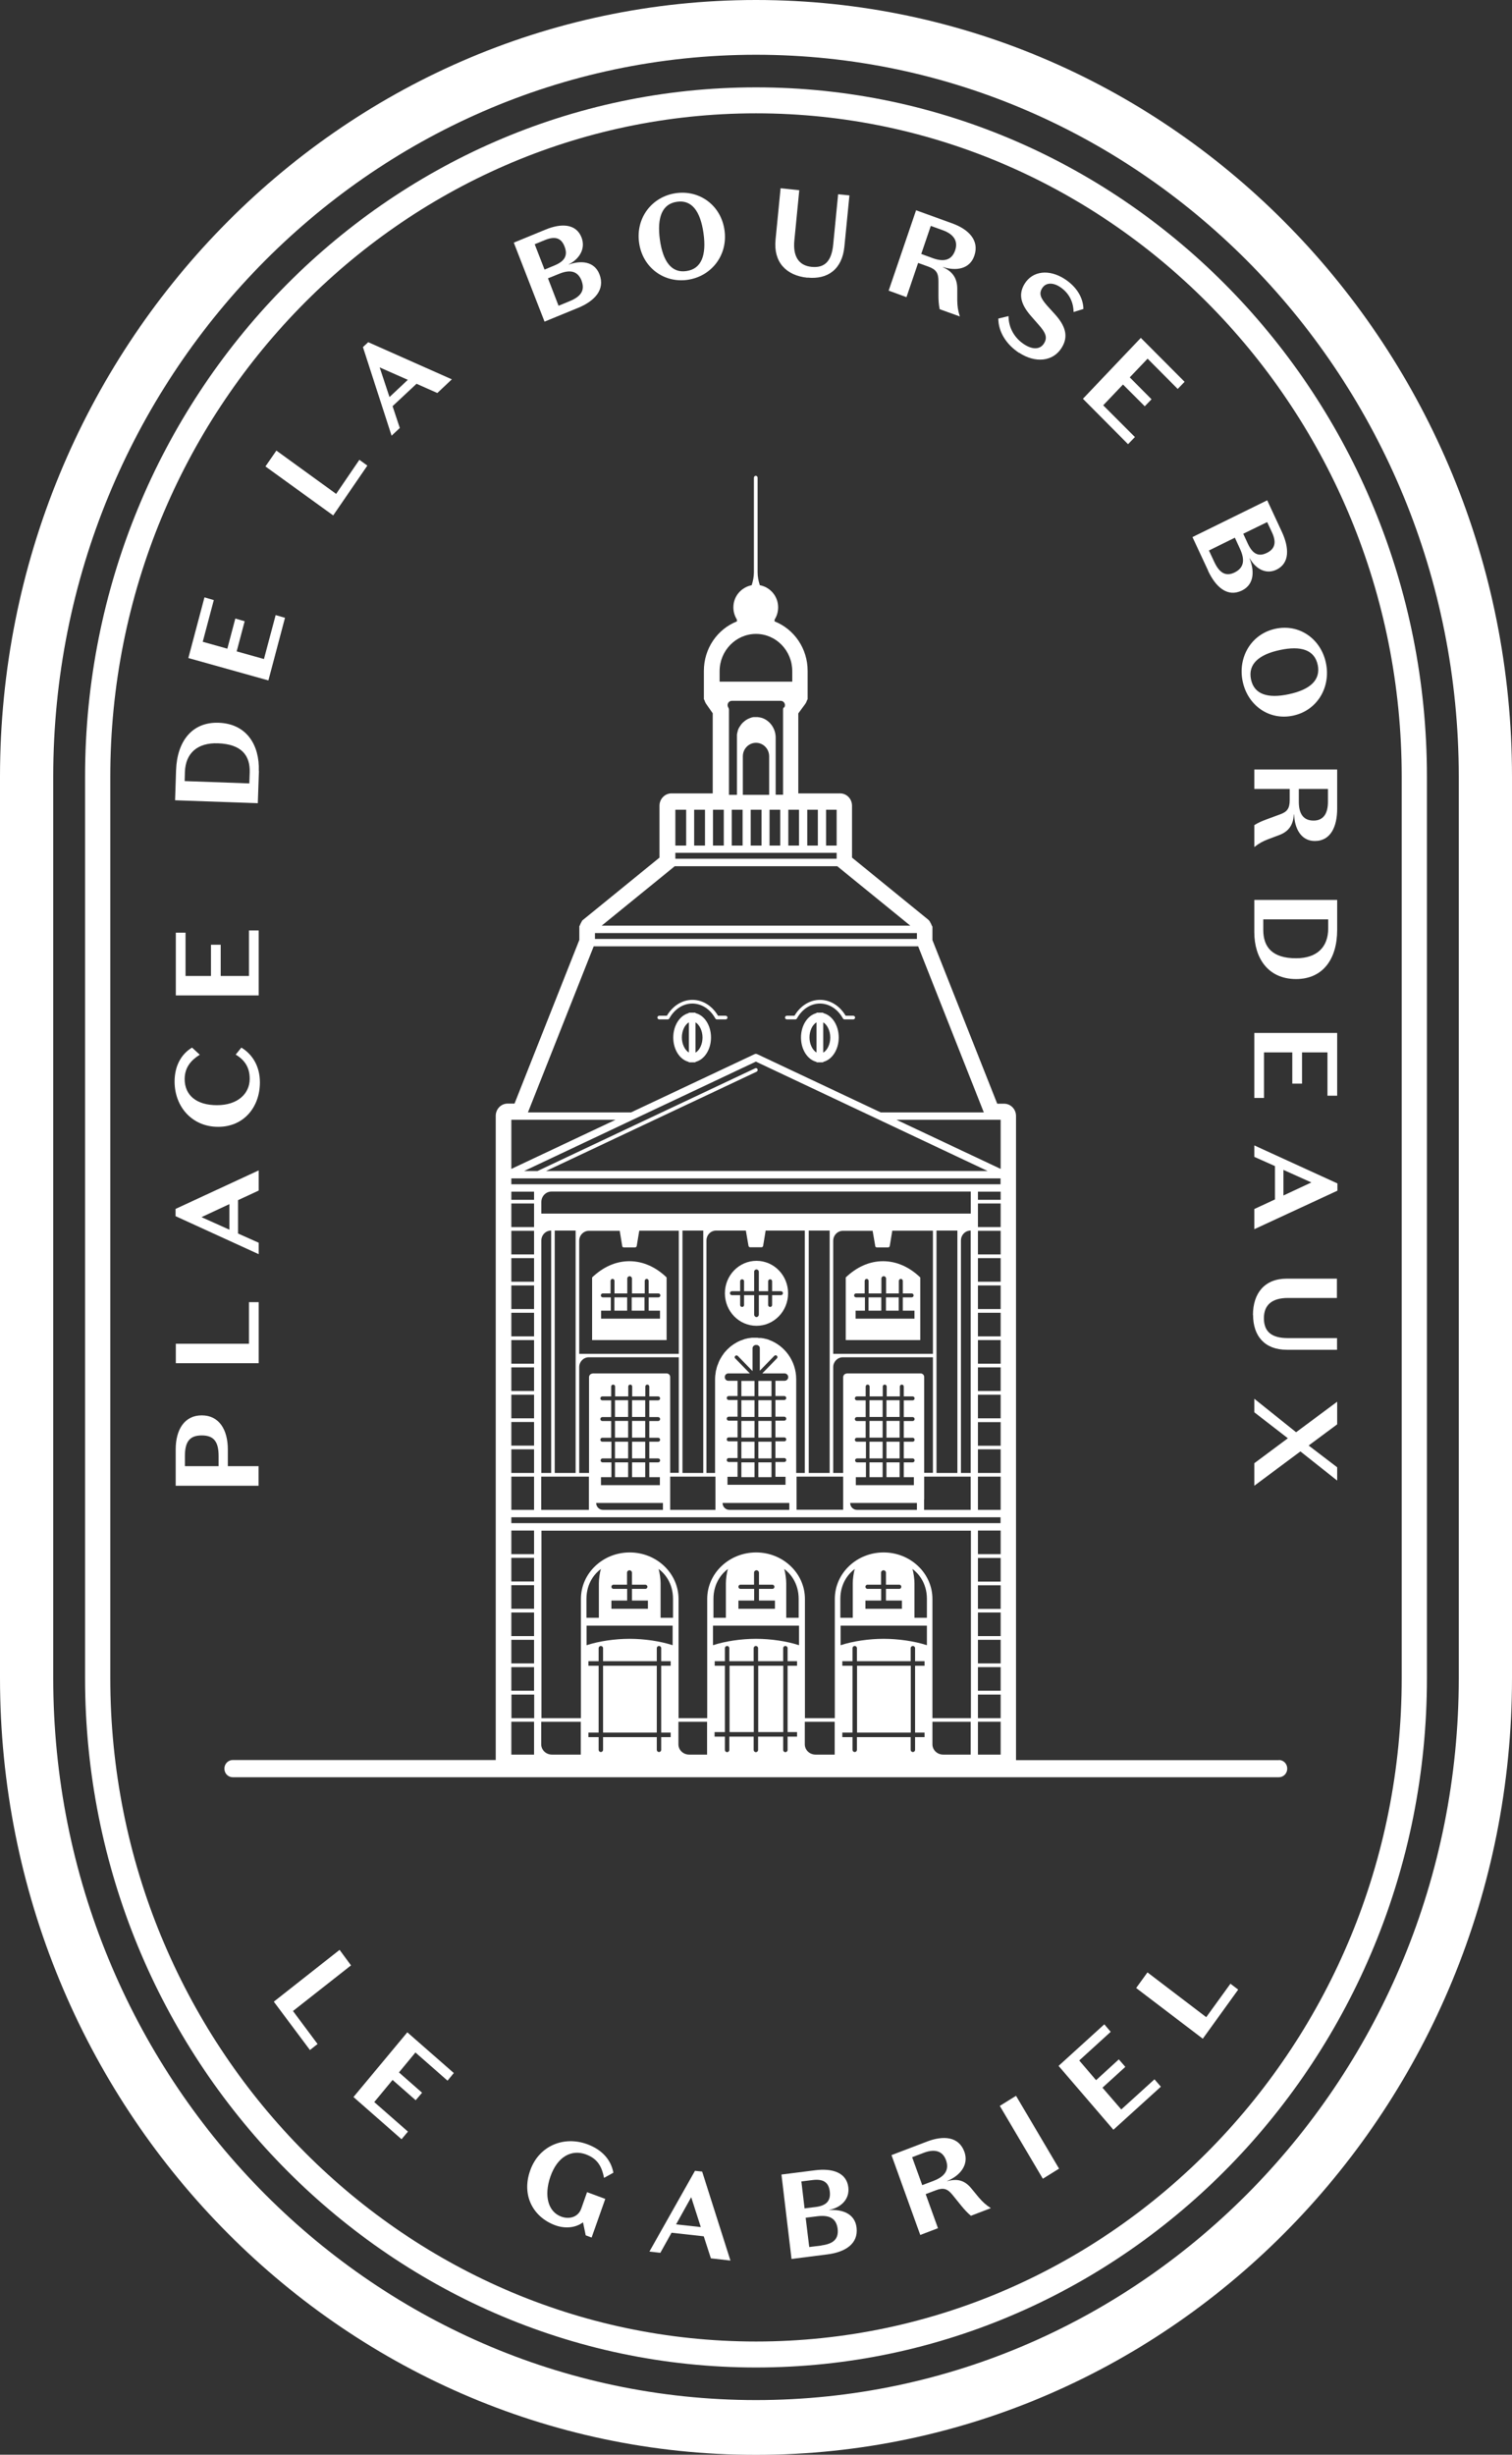 <?xml version="1.0" encoding="UTF-8"?>
<svg id="Calque_2" data-name="Calque 2" xmlns="http://www.w3.org/2000/svg" viewBox="0 0 122.98 199.5">
  <rect x="0" y="0" width="122.98" height="199.5" fill="#333333" stroke="none"/>
  <defs>
    <style>
      .cls-1 {
        fill: #fff;
      }
    </style>
  </defs>
  <g id="Calque_1-2" data-name="Calque 1">
    <g>
      <g>
        <path class="cls-1" d="M114.01,136.39c0,29.72-23.56,53.91-52.52,53.91s-52.52-24.18-52.52-53.91V63.12c0-29.72,23.56-53.91,52.52-53.91s52.52,24.18,52.52,53.91v73.27ZM61.49,7.1C31.4,7.1,6.92,32.23,6.92,63.12v73.27c0,30.89,24.48,56.02,54.57,56.02s54.57-25.13,54.57-56.02V63.12c0-30.89-24.48-56.02-54.57-56.02"/>
        <path class="cls-1" d="M17.78,119.16h-2.74v-.82c0-1.19.4-1.68,1.37-1.68s1.37.49,1.37,1.68v.82ZM21.04,119.16h-2.51v-1.36c0-1.61-.71-2.77-2.12-2.77s-2.12,1.16-2.12,2.77v2.95h6.74v-1.58Z"/>
      </g>
      <polygon class="cls-1" points="14.3 109.21 14.3 110.79 21.04 110.79 21.04 105.83 20.25 105.83 20.25 109.21 14.3 109.21"/>
      <path class="cls-1" d="M18.66,99.94l-2.27-1.02,2.27-1.06v2.08ZM21.04,101l-1.68-.75v-2.71l1.68-.78v-1.64l-6.76,3.13v.59l6.76,3.09v-.92Z"/>
      <path class="cls-1" d="M17.75,91.58c2.11,0,3.39-1.64,3.39-3.61,0-1.34-.63-2.3-1.51-2.83l-.46.57c.72.43,1.15,1.04,1.14,1.99-.01,1.18-.97,2.12-2.66,2.12s-2.63-.82-2.63-2.12c0-.95.53-1.55,1.23-1.98l-.63-.58c-.87.52-1.42,1.48-1.42,2.76,0,2.04,1.42,3.68,3.54,3.68"/>
      <polygon class="cls-1" points="14.3 75.8 14.3 80.9 21.04 80.9 21.04 75.62 20.25 75.62 20.25 79.32 17.95 79.32 17.95 76.78 17.16 76.78 17.16 79.32 15.09 79.32 15.09 75.8 14.3 75.8"/>
      <path class="cls-1" d="M20.29,63.67l-5.27-.19.02-.74c.05-1.51,1-2.39,2.69-2.33,1.93.07,2.63,1,2.58,2.39l-.03.86ZM21.05,62.65c.07-2.07-.97-3.83-3.26-3.91-2.17-.08-3.39,1.51-3.47,3.86l-.08,2.44,6.73.24.09-2.62Z"/>
      <polygon class="cls-1" points="23.18 50.21 22.42 49.99 21.47 53.56 19.25 52.94 19.9 50.49 19.14 50.27 18.49 52.72 16.49 52.16 17.39 48.77 16.63 48.55 15.32 53.48 21.83 55.3 23.18 50.21"/>
      <polygon class="cls-1" points="29.88 37.84 29.23 37.37 27.34 40.14 22.48 36.62 21.59 37.91 27.1 41.89 29.88 37.84"/>
      <path class="cls-1" d="M30.88,29.86l2.29,1.01-1.49,1.4-.8-2.41ZM32.52,34.79l-.59-1.78,1.95-1.82,1.69.75,1.18-1.11-6.8-3.02-.43.4,2.33,7.2.66-.62Z"/>
      <g>
        <path class="cls-1" d="M44.32,19.51c.79-.32,1.32-.21,1.6.53.3.76-.04,1.21-.81,1.53l-.82.34-.8-2.06.83-.34ZM47.3,22.81c.31.81-.08,1.3-.95,1.66l-.92.38-.86-2.23.89-.36c.9-.37,1.53-.25,1.85.56M47,25.03c1.35-.55,2.24-1.48,1.76-2.73-.43-1.11-1.57-1.13-2.49-.8v-.02c.82-.41,1.39-1.24,1.03-2.18-.44-1.13-1.65-1.17-2.93-.64l-2.58,1.06,2.5,6.42,2.73-1.12Z"/>
        <path class="cls-1" d="M55.06,16.4c1.21-.18,1.91.77,2.16,2.56.25,1.79-.17,2.9-1.39,3.07-1.21.18-1.91-.77-2.16-2.56-.24-1.79.18-2.9,1.39-3.07M55.93,22.74c1.93-.28,3.28-1.99,3-4.02-.28-2.03-2.03-3.3-3.96-3.02-1.93.28-3.27,1.99-2.99,4.02.28,2.03,2.03,3.3,3.96,3.02"/>
        <path class="cls-1" d="M65.67,22.56c1.65.17,2.83-.67,3.01-2.52l.41-4.16-.92-.09-.4,4.08c-.13,1.33-.67,1.93-1.76,1.82-1.08-.11-1.52-.9-1.4-2.14l.4-4.09-1.52-.16-.41,4.18c-.18,1.82.85,2.91,2.59,3.09"/>
        <path class="cls-1" d="M75.71,18.36l.97.35c.91.33,1.26.9,1.01,1.63-.27.8-.9.97-1.8.65l-.96-.35.78-2.29ZM74.68,21.37l.83.3c.64.23.82.53.82,1.18v1.16c0,.38.02.73.1,1.12l1.64.59c-.16-.52-.2-.82-.21-1.32v-.96c-.01-.85-.39-1.37-1.16-1.72v-.02c1.04.34,2.18.19,2.55-.92.43-1.27-.5-2.16-1.81-2.63l-2.93-1.06-2.23,6.53,1.45.53.95-2.79Z"/>
        <path class="cls-1" d="M82.91,28.68c1.29.84,2.74.73,3.45-.43.59-.95.25-1.8-.52-2.67l-.68-.75c-.53-.61-.67-.96-.4-1.4.29-.47.86-.49,1.44-.12.77.5,1.11,1.26,1.12,2.05l.8-.25c-.02-.88-.51-1.78-1.53-2.44-1.26-.81-2.6-.66-3.25.39-.56.91-.26,1.74.53,2.64l.64.73c.52.59.71.99.41,1.47-.34.56-1,.49-1.61.09-.78-.5-1.28-1.34-1.28-2.3l-.83.2c0,1.05.62,2.09,1.69,2.79"/>
      </g>
      <polygon class="cls-1" points="91.75 36.1 92.31 35.52 89.73 32.94 91.34 31.25 93.11 33.02 93.66 32.45 91.89 30.67 93.34 29.15 95.79 31.61 96.35 31.03 92.79 27.46 88.08 32.41 91.75 36.1"/>
      <g>
        <path class="cls-1" d="M100.44,43.7l.41.89c.42.9.34,1.55-.42,1.93-.76.38-1.27,0-1.67-.86l-.43-.92,2.11-1.04ZM103.06,42.42l.39.83c.37.78.29,1.34-.4,1.68-.72.36-1.18.05-1.55-.73l-.38-.82,1.95-.95ZM98.25,46.37c.63,1.35,1.59,2.2,2.77,1.62,1.05-.52.99-1.68.61-2.61h.02c.46.82,1.3,1.35,2.19.91,1.07-.53,1.02-1.77.43-3.05l-1.2-2.58-6.08,2.99,1.27,2.72Z"/>
        <path class="cls-1" d="M107.18,54.04c.25,1.23-.62,2.01-2.35,2.38-1.72.37-2.83.01-3.08-1.21-.25-1.23.62-2.01,2.35-2.38,1.72-.37,2.83-.01,3.08,1.22M103.74,51.1c-1.96.42-3.07,2.3-2.67,4.26.4,1.96,2.15,3.22,4.11,2.8,1.96-.42,3.07-2.3,2.67-4.26-.4-1.96-2.15-3.22-4.11-2.8"/>
        <path class="cls-1" d="M105.65,64.12h2.36v1.05c0,.99-.4,1.52-1.17,1.52-.83,0-1.2-.55-1.2-1.52v-1.05ZM102.02,64.12h2.88v.9c0,.69-.21.97-.82,1.18l-1.06.39c-.35.13-.67.26-1,.47v1.78c.43-.33.68-.46,1.14-.64l.88-.33c.78-.29,1.14-.82,1.2-1.68h.02c.03,1.12.55,2.16,1.68,2.16,1.31,0,1.82-1.2,1.82-2.62v-3.19h-6.74v1.58Z"/>
        <path class="cls-1" d="M102.75,75.58v-.86h5.28v.74c0,1.51-.91,2.42-2.61,2.42-1.94,0-2.67-.91-2.67-2.3M108.76,75.58v-2.44h-6.74v2.63c0,2.07,1.1,3.8,3.4,3.8,2.18,0,3.34-1.63,3.34-3.99"/>
      </g>
      <polygon class="cls-1" points="102.02 89.23 102.81 89.23 102.81 85.53 105.11 85.53 105.11 88.07 105.9 88.07 105.9 85.53 107.97 85.53 107.97 89.05 108.76 89.05 108.76 83.95 102.02 83.95 102.02 89.23"/>
      <path class="cls-1" d="M104.39,95.08l2.27,1.02-2.27,1.06v-2.08ZM102.02,94.02l1.68.75v2.71l-1.68.78v1.64l6.76-3.13v-.59l-6.76-3.09v.92Z"/>
      <path class="cls-1" d="M101.92,106.87c0,1.71.94,2.83,2.75,2.83h4.08v-.95h-4c-1.3,0-1.95-.5-1.95-1.62s.72-1.64,1.94-1.64h4v-1.57h-4.09c-1.78,0-2.74,1.17-2.74,2.96"/>
      <polygon class="cls-1" points="102.02 113.68 102.02 114.78 104.75 116.89 102.02 118.92 102.02 120.75 105.77 117.96 108.76 120.33 108.76 119.25 106.44 117.48 108.76 115.76 108.76 113.92 105.42 116.4 102.02 113.68"/>
      <polygon class="cls-1" points="27.62 158.47 22.27 162.68 25.21 166.61 25.83 166.12 23.83 163.44 28.55 159.73 27.62 158.47"/>
      <polygon class="cls-1" points="28.75 170.43 32.66 173.86 33.18 173.24 30.44 170.84 31.93 169.04 33.81 170.69 34.33 170.08 32.45 168.43 33.79 166.81 36.4 169.1 36.91 168.48 33.13 165.17 28.75 170.43"/>
      <path class="cls-1" d="M47.7,175.11c.96.36,1.27,1.07,1.43,1.89l.76-.42c-.19-1.02-.88-1.85-2.11-2.31-1.91-.71-3.95.11-4.66,2.14-.71,2,.23,3.77,2.03,4.44.82.3,1.69.21,2.27-.24l.22,1.06.48.18,1.11-3.14-1.48-.55-.47,1.33c-.25.71-.98.9-1.63.66-1.06-.39-1.43-1.68-.88-3.26.57-1.62,1.71-2.24,2.92-1.79"/>
      <path class="cls-1" d="M54.99,180.78l1.23-2.21.78,2.43-2.01-.22ZM56.53,176.42l-3.71,6.57.89.1.91-1.63,2.62.29.58,1.79,1.59.18-2.3-7.23-.57-.06Z"/>
      <g>
        <path class="cls-1" d="M66.8,182.5l-.98.12-.29-2.38.95-.12c.97-.12,1.54.16,1.65,1.02.1.86-.39,1.23-1.33,1.35M65.18,177.29l.89-.11c.84-.11,1.33.14,1.42.92.1.81-.33,1.17-1.17,1.27l-.88.11-.26-2.2ZM67.46,179.62v-.02c.91-.18,1.66-.84,1.54-1.84-.15-1.2-1.31-1.55-2.68-1.38l-2.76.35.82,6.86,2.91-.37c1.44-.18,2.54-.85,2.38-2.18-.14-1.18-1.24-1.49-2.22-1.42"/>
        <path class="cls-1" d="M75.97,177.23l-.96.36-.82-2.27.95-.36c.9-.34,1.53-.14,1.8.59.29.79-.09,1.34-.98,1.68M79.6,178.58l-.6-.73c-.53-.65-1.14-.81-1.95-.58v-.02c1-.41,1.78-1.28,1.39-2.37-.46-1.26-1.72-1.33-3.02-.84l-2.91,1.11,2.34,6.49,1.44-.55-1-2.77.82-.31c.63-.24.96-.13,1.37.38l.72.89c.24.29.47.55.77.8l1.62-.62c-.44-.29-.66-.5-.98-.87"/>
      </g>
      <polygon class="cls-1" points="81.32 171.15 84.82 177.07 86.14 176.25 82.64 170.33 81.32 171.15"/>
      <polygon class="cls-1" points="91.2 171.44 89.67 169.67 91.53 167.98 91 167.37 89.15 169.06 87.78 167.46 90.34 165.13 89.82 164.52 86.1 167.9 90.56 173.09 94.42 169.59 93.9 168.99 91.2 171.44"/>
      <polygon class="cls-1" points="98.11 163.94 93.33 160.3 92.41 161.57 97.83 165.69 100.71 161.7 100.08 161.22 98.11 163.94"/>
      <path class="cls-1" d="M118.65,136.39c0,32.35-25.64,58.67-57.16,58.67S4.33,168.74,4.33,136.39V63.12C4.33,30.77,29.97,4.45,61.49,4.45s57.16,26.32,57.16,58.67v73.27ZM61.49,0C27.58,0,0,28.31,0,63.12v73.27c0,34.8,27.58,63.12,61.49,63.12s61.49-28.31,61.49-63.12V63.12C122.98,28.31,95.39,0,61.49,0"/>
      <rect class="cls-1" x="60.3" y="115.48" width="1.07" height="1.36"/>
      <rect class="cls-1" x="61.68" y="115.48" width="1.07" height="1.36"/>
      <rect class="cls-1" x="60.3" y="117.17" width="1.07" height="1.36"/>
      <rect class="cls-1" x="61.68" y="113.8" width="1.07" height="1.36"/>
      <rect class="cls-1" x="60.3" y="113.8" width="1.07" height="1.36"/>
      <rect class="cls-1" x="61.68" y="118.85" width="1.07" height="1.2"/>
      <rect class="cls-1" x="61.68" y="117.17" width="1.07" height="1.36"/>
      <rect class="cls-1" x="61.68" y="112.23" width="1.07" height="1.24"/>
      <rect class="cls-1" x="60.3" y="118.85" width="1.07" height="1.2"/>
      <rect class="cls-1" x="70.72" y="115.48" width="1.07" height="1.36"/>
      <rect class="cls-1" x="70.72" y="118.85" width="1.07" height="1.2"/>
      <rect class="cls-1" x="70.72" y="113.8" width="1.07" height="1.36"/>
      <rect class="cls-1" x="70.72" y="117.17" width="1.07" height="1.36"/>
      <rect class="cls-1" x="60.3" y="112.23" width="1.07" height="1.24"/>
      <rect class="cls-1" x="72.1" y="115.48" width="1.07" height="1.36"/>
      <rect class="cls-1" x="72.1" y="118.85" width="1.07" height="1.2"/>
      <rect class="cls-1" x="72.1" y="117.17" width="1.07" height="1.36"/>
      <rect class="cls-1" x="72.1" y="113.8" width="1.07" height="1.36"/>
      <rect class="cls-1" x="50.02" y="117.17" width="1.07" height="1.36"/>
      <rect class="cls-1" x="49.05" y="135.38" width="4.37" height="5.43"/>
      <rect class="cls-1" x="50.02" y="118.85" width="1.07" height="1.2"/>
      <rect class="cls-1" x="59.34" y="135.38" width="1.97" height="5.39"/>
      <path class="cls-1" d="M81.39,97.51h-1.85v-.66h1.85v.66ZM81.39,98.62v1.11h-1.85v-1.92h1.85v.81ZM81.39,101.14v.81h-1.85v-1.92h1.85v1.11ZM81.39,103.36v.81h-1.85v-1.92h1.85v1.11ZM81.39,106.39h-1.85v-1.92h1.85v1.92ZM81.39,107.8v.81h-1.85v-1.92h1.85v1.11ZM81.39,110.83h-1.85v-1.92h1.85v1.92ZM81.39,112.24v.81h-1.85v-1.92h1.85v1.11ZM81.39,114.46v.81h-1.85v-1.92h1.85v1.11ZM81.39,116.68h0v.82h-1.85v-.81h0v-1.11h1.85v1.11ZM81.39,118.9v.81h-1.85v-1.92h1.85v1.11ZM81.39,122.71h-1.85v-2.7h1.85v2.7ZM81.39,125.04v1.27h-1.85v-1.92h1.85v.65ZM81.39,127.3v1.24h-1.85v-1.92h1.85v.68ZM81.39,129.37v1.39h-1.85v-1.92h1.85v.54ZM81.39,131.74v1.23h-1.85v-1.92h1.85v.69ZM81.39,133.83v1.36h-1.85v-1.92h1.85v.56ZM81.39,136.04v1.37h-1.85v-1.92h1.85v.55ZM81.39,138.28v1.36h-1.85v-1.92h1.85v.56ZM81.39,142.6h-1.85v-2.67h1.85v2.67ZM75.84,139.64v-9.69c0-2.08-1.78-3.78-3.97-3.78s-3.97,1.69-3.97,3.78v9.69h-2.43v-9.69c0-2.08-1.78-3.78-3.97-3.78s-3.98,1.69-3.98,3.78v9.69h-2.33v-9.69c0-2.08-1.78-3.78-3.97-3.78s-3.97,1.69-3.97,3.78v9.69h-3.21v-15.24h34.93v15.24h-3.11ZM78.95,142.6h-2.23c-.49,0-.88-.37-.88-.84v-1.83h3.11v2.67ZM74.21,127.51c.47.34,1.18,1.13,1.18,2.43v1.54h-1.01v-2.81c0-.31-.07-.88-.17-1.16M70.55,129.13c-.09,0-.16-.08-.16-.17s.07-.17.16-.17h1.11v-.97c0-.11.09-.2.2-.2s.2.09.2.2v.97h1.09c.09,0,.16.08.16.17s-.07.17-.16.17h-1.09v.95h1.3v.67h-2.97v-.67h1.28v-.95h-1.11ZM68.35,131.48v-1.54c0-1.29.7-2.08,1.18-2.43-.1.28-.17.84-.17,1.16v2.81h-1.01ZM75.39,133.71h0c-1-.33-2.32-.52-3.52-.52s-2.5.19-3.5.52v-1.59h7.02v1.59ZM75.2,135.38h-.77v5.43h.77v.37h-.77v1.03c0,.1-.08.18-.18.18s-.18-.08-.18-.18v-1.03h-4.37v1.03c0,.1-.08.18-.18.18s-.18-.08-.18-.18v-1.03h-.83v-.37h.83v-5.43h-.83v-.37h.83v-1.06c0-.1.08-.18.18-.18s.18.08.18.18v1.06h4.37v-1.06c0-.1.08-.18.18-.18s.18.08.18.18v1.06h.77v.37ZM67.9,142.6h-1.56c-.49,0-.88-.37-.88-.84v-1.83h2.43v2.67ZM63.78,127.51c.47.34,1.18,1.13,1.18,2.43v1.54h-1.01v-2.81c0-.31-.07-.88-.17-1.16M60.22,129.13c-.09,0-.16-.08-.16-.17s.07-.17.16-.17h1.11v-.97c0-.11.09-.2.2-.2s.2.09.2.2v.97h1.09c.09,0,.17.08.17.17s-.07.17-.17.17h-1.09v.95h1.3v.67h-2.97v-.67h1.28v-.95h-1.11ZM58.03,131.48v-1.54c0-1.29.7-2.08,1.18-2.43-.1.28-.17.84-.17,1.16v2.81h-1.01ZM64.99,133.71c-1-.33-2.3-.52-3.5-.52s-2.5.19-3.5.52h0s0,0,0,0v-1.59h7v1.59ZM64.83,135.38h-.77v5.39h.77v.37h-.77v1.08c0,.1-.08.18-.18.18s-.18-.08-.18-.18v-1.08h-2.04v1.08c0,.1-.08.18-.18.18s-.18-.08-.18-.18v-1.08h-1.98v1.08c0,.1-.08.18-.18.18s-.18-.08-.18-.18v-1.08h-.84v-.37h.84v-5.39h-.83v-.37h.83v-1.06c0-.1.08-.18.18-.18s.18.08.18.18v1.06h1.98v-1.06c0-.1.08-.18.18-.18s.18.08.18.18v1.06h2.04v-1.06c0-.1.08-.18.18-.18s.18.08.18.18v1.06h.77v.37ZM57.52,142.6h-1.46c-.49,0-.88-.37-.88-.84v-1.83h2.33v2.67ZM54.74,131.48h-1.01v-2.81c0-.31-.07-.88-.17-1.16.48.34,1.18,1.13,1.18,2.43v1.54ZM49.89,129.13c-.09,0-.16-.08-.16-.17s.07-.17.16-.17h1.11v-.97c0-.11.09-.2.2-.2s.2.09.2.2v.97h1.09c.09,0,.17.08.17.17s-.07.17-.17.17h-1.09v.95h1.3v.67h-2.97v-.67h1.28v-.95h-1.11ZM47.7,131.48v-1.54c0-1.29.7-2.08,1.18-2.43-.1.28-.17.84-.17,1.16v2.81h-1.01ZM54.71,133.71h0c-1-.33-2.3-.52-3.5-.52s-2.5.19-3.5.52v-1.59h7v1.59ZM54.55,135.38h-.77v5.43h.77v.37h-.77v1.03c0,.1-.08.18-.18.18s-.18-.08-.18-.18v-1.03h-4.37v1.03c0,.1-.08.18-.18.18s-.18-.08-.18-.18v-1.03h-.83v-.37h.83v-5.43h-.83v-.37h.83v-1.06c0-.1.08-.18.18-.18s.18.08.18.18v1.06h4.37v-1.06c0-.1.08-.18.18-.18s.18.08.18.18v1.06h.77v.37ZM47.24,142.6h-2.34c-.49,0-.88-.37-.88-.84v-1.83h3.22v2.67ZM42.64,139.64h-1.04v-1.92h1.85v1.92h-.81ZM43.44,142.6h-1.85v-2.67h1.85v2.67ZM41.59,136.3v-.81h1.85v1.92h-1.85v-1.11ZM41.59,134.08v-.81h1.85v1.92h-1.85v-1.11ZM41.59,131.86v-.81h1.85v1.92h-1.85v-1.11ZM41.59,129.64v-.81h1.85v1.92h-1.85v-1.11ZM41.59,127.42v-.81h1.85v1.92h-1.85v-1.11ZM41.59,125.2v-.81h1.85v1.92h-1.85v-1.11ZM41.59,123.31h39.79v.48h-39.79v-.48ZM41.59,120.01h1.85v2.7h-1.85v-2.7ZM41.59,118.9v-1.11h1.85v1.92h-1.85v-.81ZM41.59,116.68v-1.11h1.85v1.92h-1.85v-.81ZM41.59,114.46v-1.11h1.85v1.92h-1.85v-.81ZM41.59,112.24v-1.11h1.85v1.92h-1.85v-.81ZM41.59,108.91h1.85v1.92h-1.85v-1.92ZM41.59,107.8v-1.11h1.85v1.92h-1.85v-.81ZM41.59,104.47h1.85v1.92h-1.85v-1.92ZM41.59,103.36v-1.11h1.85v1.92h-1.85v-.81ZM41.59,101.14v-1.11h1.85v1.92h-1.85v-.81ZM41.59,98.62v-.81h1.85v1.92h-1.85v-1.11ZM41.59,96.85h1.85v.66h-1.85v-.66ZM44.03,98.63v-.94c0-.47.37-.85.83-.85h34.1v1.79h-34.93ZM78.16,119.71v-18.89c0-.45.35-.81.79-.81v19.7h-.79ZM75.16,121.87s.01-.01.01-.02v-1.84h3.78v2.7h-3.79v-.84ZM64.79,121.85v-1.84h3.79v1.81s0,.01,0,.02v.86h-3.79v-.86ZM54.51,121.85v-1.84h3.68v2.7h-3.68v-.86ZM44.97,120.01h2.93v2.7h-3.88v-2.7h.95ZM44.82,100.01h.01v19.7h-.8v-18.89c0-.45.36-.81.79-.81M46.82,119.71h-1.7v-19.7h1.7v19.7ZM50.6,101.26c.01.07.07.12.14.12h.91c.07,0,.13-.05.14-.12l.2-1.21s0-.02,0-.03h3.22v10.01h-8.1v-9.19c0-.45.36-.81.79-.81h2.51s-.01.02,0,.03l.2,1.21ZM57.2,100.01v19.7h-1.69v-19.7h1.69ZM67.48,100.01v19.7h-1.7v-19.7h1.7ZM71.18,101.26c.01.07.07.12.14.12h.91c.07,0,.13-.05.14-.12l.2-1.21s0-.02,0-.03h3.31v10.01h-8.11v-9.19c0-.45.36-.81.79-.81h2.42s0,.02,0,.03l.21,1.21ZM77.87,119.71h-1.7v-19.7h1.7v19.7ZM48.2,111.63c-.16,0-.29.14-.29.3v7.78h-.8v-8.6c0-.44.35-.8.78-.8h7.32v9.39h-.7v-7.78c0-.17-.13-.3-.29-.3h-6.01ZM53.92,122.15v.56h-4.88c-.3,0-.55-.25-.55-.56h5.43ZM48.99,117.17c-.09,0-.16-.07-.16-.16s.07-.16.16-.16h.72v-1.36h-.72c-.09,0-.16-.07-.16-.16s.07-.16.16-.16h.72v-1.36h-.72c-.09,0-.16-.07-.16-.16s.07-.16.16-.16h.72v-.8c0-.09.07-.16.16-.16s.16.07.16.16v.8h1.07v-.8c0-.09.07-.16.16-.16s.16.07.16.16v.8h1.07v-.8c0-.09.07-.16.16-.16s.16.07.16.16v.8h.72c.09,0,.16.07.16.16s-.07.16-.16.16h-.72v1.36h.72c.09,0,.16.07.16.16s-.07.16-.16.16h-.72v1.36h.72c.09,0,.16.07.16.16s-.07.16-.16.16h-.72v1.36h.72c.09,0,.16.07.16.16s-.07.16-.16.16h-.72v1.2h.86v.65h-4.79v-.65h.85v-1.2h-.72c-.09,0-.16-.07-.16-.16s.07-.16.16-.16h.72v-1.36h-.72ZM62.56,108.89s0,0-.01,0c-.08-.03-.16-.05-.24-.07-.03,0-.06-.02-.09-.02-.06-.02-.13-.03-.19-.04-.05,0-.1-.02-.15-.02h-.17s-.08-.02-.12-.02c-.02,0-.03,0-.05,0-.02,0-.03,0-.05,0-.04,0-.09,0-.13,0-.06,0-.11,0-.17,0-.06,0-.11.01-.17.02-.05,0-.11.02-.16.02-.06.01-.11.03-.17.04-.05.01-.1.02-.15.04-.05.02-.11.04-.16.06-.05.02-.1.04-.15.05-.05.02-.1.05-.15.07-.05.02-.09.04-.14.07-.05.03-.1.06-.15.09-.04.03-.09.05-.13.08-.05.03-.09.07-.14.1-.04.03-.08.06-.12.09-.04.04-.08.08-.13.12-.04.03-.08.07-.11.1-.04.04-.08.08-.12.13-.03.04-.07.07-.1.11-.04.04-.07.09-.1.14-.03.04-.06.08-.09.12-.03.05-.06.1-.09.15-.02.04-.05.08-.08.13-.03.05-.05.11-.08.16-.02.05-.04.09-.06.14-.02.06-.04.12-.07.18-.02.05-.04.09-.05.14-.02.07-.04.13-.05.2-.01.04-.02.09-.04.13-.01.07-.02.15-.03.22,0,.04-.01.08-.02.12-.01.11-.02.23-.02.35v7.62h-.7v-18.89c0-.45.35-.81.79-.81h2.42s0,.02,0,.03l.21,1.21c.01.07.07.12.14.12h.91c.07,0,.13-.05.14-.12l.2-1.21s0-.02,0-.03h3.19v19.7h-.7v-7.62c0-1.48-.94-2.74-2.23-3.2M64.2,122.15v.56h-4.88c-.3,0-.55-.25-.55-.56h5.43ZM59.8,110.41c-.06-.06-.06-.15,0-.21.06-.06.15-.06.21,0l1.2,1.23v-1.85c0-.14.1-.23.22-.27.03,0,.13,0,.16,0,.12.04.21.13.21.26v1.83l1.18-1.21c.06-.06.15-.06.21,0,.06.06.06.15,0,.21l-1.19,1.22h1.82c.16,0,.29.14.29.3s-.13.3-.29.3h-.75v1.24h.72c.09,0,.16.07.16.16s-.07.16-.16.16h-.72v1.36h.72c.09,0,.16.07.16.16s-.07.16-.16.16h-.72v1.36h.72c.09,0,.16.07.16.16s-.07.16-.16.16h-.72v1.36h.72c.09,0,.16.07.16.16s-.07.16-.16.16h-.72v1.2h.82v.65h-4.72v-.65h.82v-1.2h-.72c-.09,0-.16-.07-.16-.16s.07-.16.16-.16h.72v-1.36h-.72c-.09,0-.16-.07-.16-.16s.07-.16.16-.16h.72v-1.36h-.72c-.09,0-.16-.07-.16-.16s.07-.16.16-.16h.72v-1.36h-.72c-.09,0-.16-.07-.16-.16s.07-.16.16-.16h.72v-1.24h-.75c-.16,0-.29-.13-.29-.3s.13-.3.29-.3h1.75l-1.19-1.22ZM68.87,111.63c-.16,0-.29.14-.29.3v7.78h-.81v-8.6c0-.44.35-.8.78-.8h7.33v9.39h-.71v-7.78c0-.17-.13-.3-.29-.3h-6.01ZM74.58,122.15v.56h-4.88c-.3,0-.55-.25-.55-.56h5.43ZM69.69,117.17c-.09,0-.16-.07-.16-.16s.07-.16.16-.16h.72v-1.36h-.72c-.09,0-.16-.07-.16-.16s.07-.16.16-.16h.72v-1.36h-.72c-.09,0-.16-.07-.16-.16s.07-.16.16-.16h.72v-.8c0-.09.07-.16.16-.16s.16.07.16.16v.8h1.07v-.8c0-.09.07-.16.16-.16s.16.07.16.16v.8h1.07v-.8c0-.09.07-.16.16-.16s.16.07.16.16v.8h.72c.09,0,.16.07.16.16s-.07.16-.16.16h-.72v1.36h.72c.09,0,.16.07.16.16s-.07.16-.16.16h-.72v1.36h.72c.09,0,.16.07.16.16s-.07.16-.16.16h-.72v1.36h.72c.09,0,.16.07.16.16s-.07.16-.16.16h-.72v1.2h.82v.65h-4.72v-.65h.82v-1.2h-.72c-.09,0-.16-.07-.16-.16s.07-.16.16-.16h.72v-1.36h-.72ZM41.59,95.77h39.79v.48h-39.79v-.48ZM41.59,91.01h8.47l-8.47,3.99v-3.99ZM48.3,76.91h26.38l5.34,13.5h-8.38l-10.04-4.73c-.08-.04-.17-.04-.24,0l-10.04,4.73h-8.38l5.35-13.5ZM48.39,75.83h26.19v.48h-26.19v-.48ZM54.88,70.4h13.22l5.94,4.83h-25.1l5.94-4.83ZM54.93,69.31h13.12v.48h-13.12v-.48ZM54.93,65.81h.88v2.91h-.88v-2.91ZM56.46,65.81h.88v2.91h-.88v-2.91ZM57.99,65.81h.88v2.91h-.88v-2.91ZM60.4,68.72h-.88v-2.91h.88v2.91ZM61.94,68.72h-.88v-2.91h.88v2.91ZM60.42,64.6v-3.13c0-.61.48-1.1,1.07-1.1s1.07.49,1.07,1.1v3.13h-2.14ZM63.46,68.72h-.87v-2.91h.87v2.91ZM63.74,57.49s0,.01,0,.01c-.04.05-.05.11-.05.17v6.92h-.6v-4.64c0-.71-.43-1.34-1.05-1.58h0s-.08-.03-.12-.04c-.02,0-.03,0-.05-.01-.03,0-.06-.01-.09-.02-.02,0-.05,0-.07-.01-.03,0-.05,0-.08-.01-.01,0-.03,0-.04,0h-.12s-.05,0-.08,0c-.03,0-.06,0-.08,0-.03,0-.05,0-.08.01-.03,0-.05.01-.08.02-.02,0-.05.01-.07.02-.03,0-.05.02-.08.03-.02,0-.05.02-.07.03-.03.01-.05.02-.08.03-.02.01-.04.02-.07.04-.02.01-.05.03-.07.04-.02.01-.04.02-.06.04-.02.02-.05.03-.07.05-.02.02-.04.03-.06.05-.02.02-.04.04-.06.05-.02.02-.04.03-.05.05-.02.02-.04.04-.06.06-.02.02-.03.04-.05.06-.02.02-.04.04-.05.07-.01.02-.03.04-.04.06-.02.02-.03.05-.05.07-.01.02-.02.04-.04.06-.01.03-.03.05-.04.08-.01.02-.02.04-.03.06-.01.03-.02.06-.03.09l-.02.07s-.02.06-.02.09c0,.02-.01.04-.02.07,0,.04-.01.07-.02.11,0,.02,0,.04,0,.05,0,.06,0,.11,0,.17v4.69h-.65v-6.92c0-.06-.02-.12-.05-.17-.16-.23,0-.55.28-.55h3.98c.28,0,.44.32.28.55h0ZM58.53,54.55c0-1.67,1.33-3.03,2.96-3.03s2.95,1.36,2.95,3.03v.85h-5.91v-.85ZM64.99,68.72h-.87v-2.91h.87v2.91ZM65.66,65.81h.86v2.91h-.86v-2.91ZM67.19,65.81h.86v2.91h-.86v-2.91ZM61.62,86.9c-.04-.08-.12-.11-.19-.08l-17.71,8.35h-1.09l18.85-8.89,18.85,8.89h-35.92l17.13-8.07c.07-.04.11-.12.07-.2M81.39,91.01v3.99l-8.47-3.99h8.47ZM104.03,143.05h-21.39v-52.35c0-.55-.43-1-.97-1h-.56l-5.27-13.3v-1.09l-.06-.1c-.03-.09-.07-.17-.12-.25l-.04-.08-.03-.04s-.08-.09-.12-.12l-6.17-5.02v-4.22c0-.55-.43-1-.97-1h-3.4v-6.5l.56-.76c.07-.1.12-.21.16-.33l.04-.06v-.21s0-.95,0-.95v-1.15c0-1.8-1.08-3.38-2.69-4.02v-.14c.19-.3.29-.64.29-1,0-.91-.65-1.64-1.49-1.8-.11-.34-.18-.69-.18-1.05v-7.69c0-.08-.07-.15-.15-.15s-.15.07-.15.15v7.69c0,.36-.07.71-.18,1.05-.84.17-1.49.89-1.49,1.8,0,.36.1.69.29,1v.14c-1.61.64-2.69,2.22-2.69,4.02v2.31l.04.06c.03.11.08.22.14.31l.54.77v6.51h-3.36c-.53,0-.97.45-.97,1v4.22l-6.17,5.02-.12.1-.04.08-.02.04c-.05.08-.09.16-.12.25l-.05.09v.22s0,.89,0,.89l-5.27,13.3h-.56c-.54,0-.97.45-.97,1v52.35h-21.39c-.37,0-.68.31-.68.7s.3.7.68.7h85.09c.37,0,.68-.31.68-.7s-.3-.7-.68-.7"/>
      <rect class="cls-1" x="61.67" y="135.38" width="2.04" height="5.39"/>
      <rect class="cls-1" x="69.71" y="135.38" width="4.37" height="5.43"/>
      <rect class="cls-1" x="50.02" y="115.48" width="1.07" height="1.36"/>
      <rect class="cls-1" x="51.41" y="115.48" width="1.07" height="1.36"/>
      <rect class="cls-1" x="51.41" y="117.17" width="1.07" height="1.36"/>
      <rect class="cls-1" x="51.41" y="118.85" width="1.07" height="1.2"/>
      <rect class="cls-1" x="51.41" y="113.8" width="1.07" height="1.36"/>
      <rect class="cls-1" x="50.02" y="113.8" width="1.07" height="1.36"/>
      <g>
        <path class="cls-1" d="M66.96,85.54v-2.45c.32.19.57.68.57,1.23s-.24,1.04-.57,1.23M65.84,84.32c0-.55.24-1.04.57-1.23v2.45c-.32-.19-.57-.68-.57-1.23M66.96,82.34v-.04h-.55v.04c-.71.17-1.26.99-1.26,1.98s.54,1.81,1.26,1.98v.04h.55v-.04c.71-.17,1.26-.99,1.26-1.98s-.54-1.81-1.26-1.98"/>
        <path class="cls-1" d="M56.57,85.54v-2.45c.32.19.57.68.57,1.23s-.24,1.04-.57,1.23M55.46,84.32c0-.55.24-1.04.57-1.23v2.45c-.32-.19-.57-.68-.57-1.23M56.57,82.34v-.04h-.55v.04c-.71.17-1.26.99-1.26,1.98s.54,1.81,1.26,1.98v.04h.55v-.04c.71-.17,1.26-.99,1.26-1.98s-.54-1.81-1.26-1.98"/>
        <path class="cls-1" d="M53.6,82.85h.71c.05,0,.1-.03.13-.08.42-.76,1.12-1.21,1.87-1.21s1.45.45,1.87,1.21c.03.05.07.08.13.08h.71c.08,0,.15-.07.15-.15s-.07-.15-.15-.15h-.62c-.48-.81-1.25-1.29-2.08-1.29s-1.6.48-2.08,1.29h-.62c-.08,0-.15.07-.15.15s.07.15.15.15"/>
        <path class="cls-1" d="M63.98,82.85h.71c.05,0,.1-.03.13-.08.42-.76,1.12-1.21,1.87-1.21s1.45.45,1.87,1.21c.03.05.08.08.13.08h.71c.08,0,.15-.07.15-.15s-.07-.15-.15-.15h-.62c-.48-.81-1.25-1.29-2.08-1.29s-1.6.48-2.08,1.29h-.62c-.08,0-.15.07-.15.15s.07.15.15.15"/>
        <path class="cls-1" d="M63.68,105.1c0,.09-.07.16-.16.16h-.72v.8c0,.09-.07.16-.16.16s-.16-.07-.16-.16v-.8h-.76v1.58c0,.11-.09.2-.19.2s-.19-.09-.19-.2v-1.58h-.82v.8c0,.09-.07.16-.16.16s-.16-.07-.16-.16v-.8h-.67c-.09,0-.16-.07-.16-.16s.07-.16.16-.16h.67v-.81c0-.09.07-.16.16-.16s.16.07.16.16v.81h.82v-1.58c0-.11.08-.19.19-.19s.19.09.19.19v1.58h.76v-.81c0-.09.07-.16.16-.16s.16.07.16.16v.81h.72c.09,0,.16.07.16.16M61.53,102.47c-1.42,0-2.57,1.18-2.57,2.64s1.15,2.64,2.57,2.64,2.57-1.18,2.57-2.64-1.15-2.64-2.57-2.64"/>
      </g>
      <rect class="cls-1" x="70.64" y="105.44" width="1.04" height="1.08"/>
      <path class="cls-1" d="M69.61,105.12h.72v-1.02c0-.09.07-.16.16-.16s.16.07.16.16v1.02h1.04v-1.21c0-.11.08-.19.19-.19s.19.09.19.19v1.21h1.04v-1.02c0-.09.07-.16.16-.16s.16.07.16.16v1.02h.72c.09,0,.16.07.16.16s-.07.16-.16.16h-.72v1.08h.95v.65h-4.79v-.65h.76v-1.08h-.72c-.09,0-.16-.07-.16-.16s.07-.16.16-.16M68.8,108.91h6.05v-5.09c-.85-.82-1.89-1.32-3.03-1.32s-2.17.5-3.03,1.32v5.09Z"/>
      <rect class="cls-1" x="72.06" y="105.44" width="1.04" height="1.08"/>
      <path class="cls-1" d="M49.01,105.12h.65v-1.02c0-.09.07-.16.16-.16s.16.07.16.16v1.02h1.04v-1.21c0-.11.09-.19.19-.19s.19.09.19.19v1.21h1.04v-1.02c0-.09.07-.16.16-.16s.16.07.16.16v1.02h.79c.09,0,.16.07.16.16s-.07.16-.16.16h-.79v1.08h.92v.65h-4.79v-.65h.79v-1.08h-.65c-.09,0-.16-.07-.16-.16s.07-.16.16-.16M48.17,108.91h6.05v-5.09c-.85-.82-1.89-1.32-3.03-1.32s-2.17.5-3.03,1.32v5.09Z"/>
      <rect class="cls-1" x="51.38" y="105.44" width="1.04" height="1.08"/>
      <rect class="cls-1" x="49.97" y="105.44" width="1.04" height="1.08"/>
    </g>
  </g>
</svg>